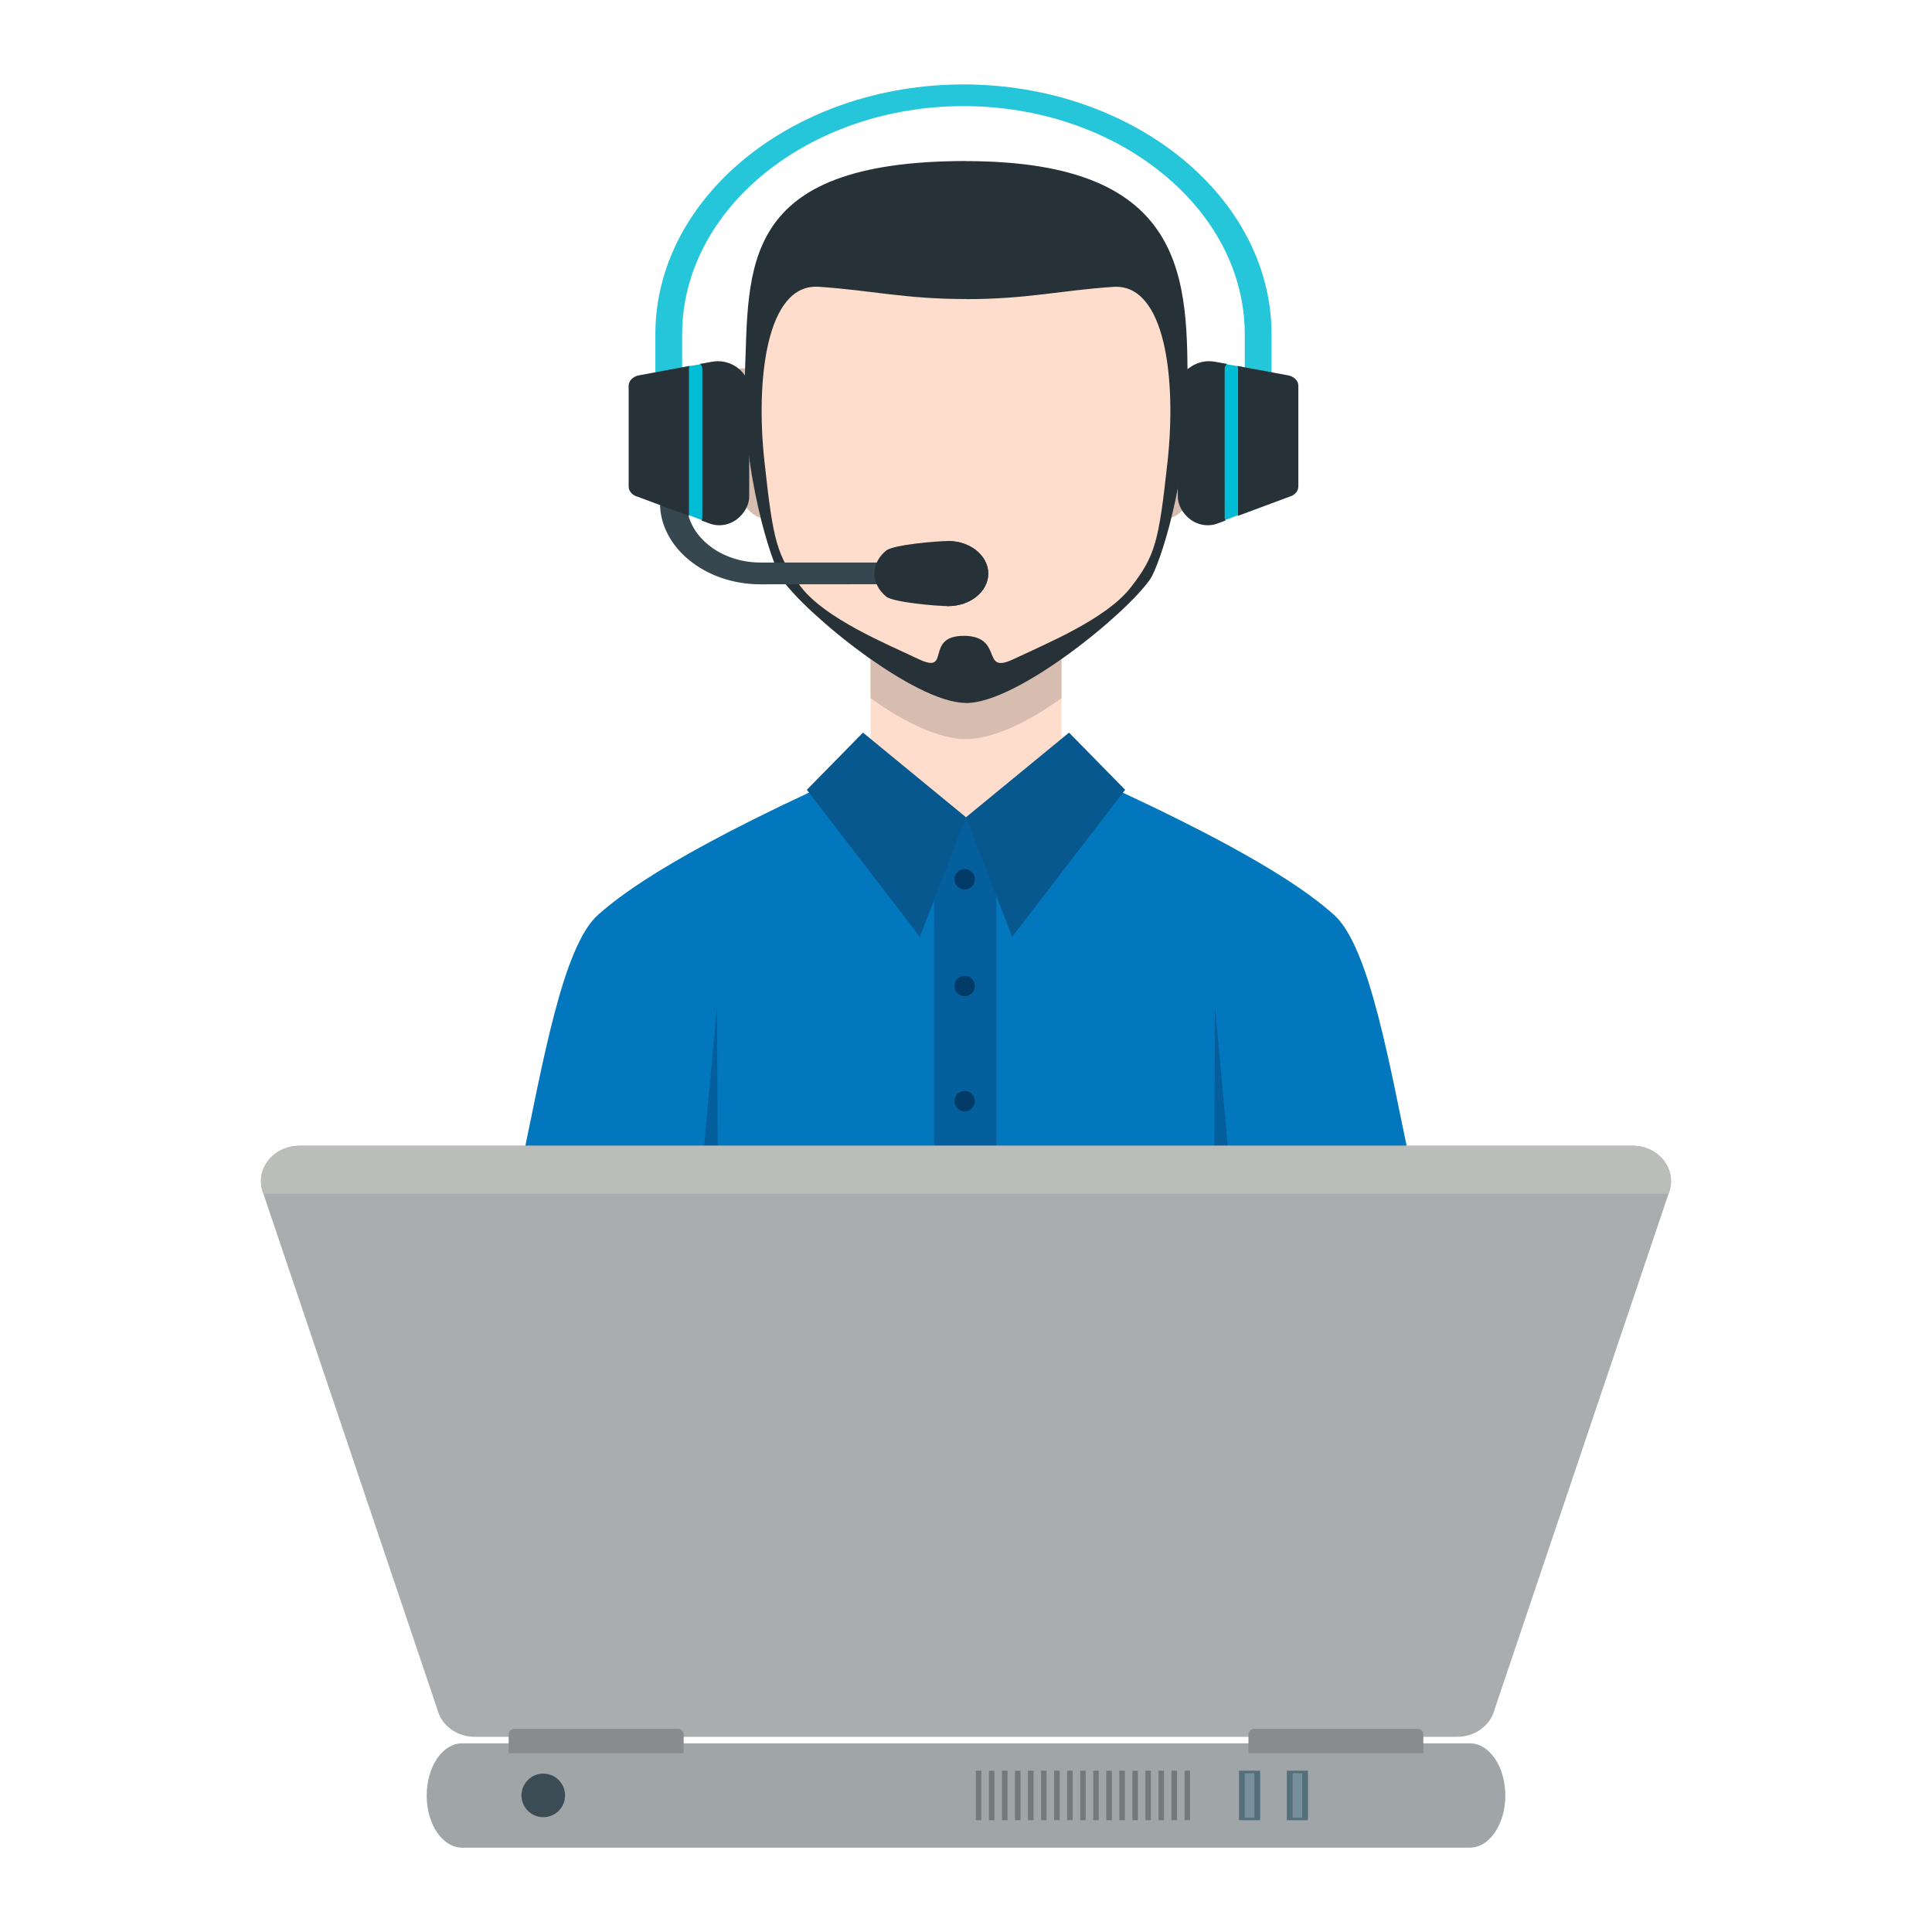 <svg xmlns="http://www.w3.org/2000/svg" xmlns:xlink="http://www.w3.org/1999/xlink" id="Capa_1" x="0px" y="0px" viewBox="0 0 2048 2048" style="enable-background:new 0 0 2048 2048;" xml:space="preserve"><style type="text/css">	.st0{fill-rule:evenodd;clip-rule:evenodd;fill:#0277BD;}	.st1{fill-rule:evenodd;clip-rule:evenodd;fill:#055F9C;}	.st2{fill-rule:evenodd;clip-rule:evenodd;fill:#D6BDB0;}	.st3{fill-rule:evenodd;clip-rule:evenodd;fill:#FFDDCC;}	.st4{fill-rule:evenodd;clip-rule:evenodd;fill:#263238;}	.st5{fill-rule:evenodd;clip-rule:evenodd;fill:#07588E;}	.st6{fill-rule:evenodd;clip-rule:evenodd;fill:#003A66;}	.st7{fill:#37474F;}	.st8{fill:#26C6DA;}	.st9{fill-rule:evenodd;clip-rule:evenodd;fill:#00BCD4;}	.st10{fill:#263238;}	.st11{fill:#272F34;}	.st12{fill:#AAADAE;}	.st13{fill:#BBBDBB;}	.st14{fill:#A0A5A7;}	.st15{fill:#546E7A;}	.st16{fill:#78909C;}	.st17{fill:#3B4C55;}	.st18{fill:#75797A;}	.st19{fill-rule:evenodd;clip-rule:evenodd;fill:#888C8E;}</style><g id="Layer_x0020_1">	<path class="st0" d="M929.8,807.6c-208.4,91.3-270.9,140.1-295.6,161.9c-38.1,33.7-59.1,159.3-81.6,265.9H1024h471.4  c-22.5-106.6-43.5-232.2-81.6-265.9c-24.7-21.9-84.9-69.3-293.3-160.7L929.8,807.6L929.8,807.6z"></path>	<rect x="990.1" y="866.4" class="st1" width="66.1" height="366.6"></rect>	<path class="st2" d="M781.3,391.8c16.6-8.2,37.7,20.1,47.1,63.2c9.4,43.1,3.7,84.7-12.9,92.9c-16.6,8.2-37.7-20.1-47.1-63.2  C758.9,441.7,764.7,400.1,781.3,391.8L781.3,391.8z"></path>	<path class="st2" d="M1265.9,391.8c-16.6-8.2-37.7,20.1-47.1,63.2c-9.4,43.1-3.7,84.7,12.9,92.9c16.6,8.2,37.7-20.1,47.1-63.2  C1288.2,441.7,1282.4,400.1,1265.9,391.8z"></path>	<path class="st3" d="M1125.2,585.4v231c-55.6,68.2-146.7,65.8-202.3,0v-231C922.8,460.7,1125.2,460.7,1125.2,585.4z"></path>	<path class="st2" d="M1125.2,585.4v154.6c-38.3,27.9-75.2,43.5-101.2,43.5c-26,0-62.9-15.6-101.2-43.5V585.4  C922.8,460.7,1125.2,460.7,1125.2,585.4L1125.2,585.4z"></path>	<path class="st3" d="M1024,170.8c-339.6,0-217.4,410.3-195.3,443c24.5,36,140.4,131.5,195.3,131.5c54.9,0,170.8-95.5,195.3-131.5  C1241.4,581.1,1363.6,170.8,1024,170.8L1024,170.8z"></path>	<path class="st4" d="M1027.5,674.3c35.2,4.1,13,40.4,46.7,24.5c35.3-16.7,98.5-42.7,124.5-76.2c26-33.5,29.7-48.3,39-133.8  c9.3-85.5-1.8-188.5-57.6-184.7c-55.7,3.7-91.1,13-156.1,13V170.8c237.3,0,235,127.1,234.8,245.5c-0.2,94.3-29.7,183-39.5,197.5  c-24.5,36-140.4,131.5-195.3,131.5L1027.5,674.3L1027.5,674.3z M1021.9,674L1021.9,674c2,0,3.8,0.1,5.6,0.3l-3.5,70.9  c-54.9,0-170.8-95.5-195.3-131.5c-10.5-15.4-43.2-115.1-39.1-216c4.6-112.7-8-227,234.4-227V317c-65,0-100.4-9.3-156.1-13  c-55.8-3.7-66.9,99.3-57.6,184.7c9.3,85.5,13,100.4,39,133.8c26,33.4,89.2,59.5,124.5,76.2C1009.1,715.5,979.2,674,1021.9,674  L1021.9,674z"></path>	<polygon class="st5" points="914.8,776.6 855.3,837.2 975.1,993.1 1024,866.3  "></polygon>	<polygon class="st5" points="1133.2,776.6 1192.7,837.2 1072.9,993.1 1024,866.3  "></polygon>	<path class="st1" d="M744.7,1235.4h16.2c-0.7-98-0.7-168.5-0.7-168.5S753,1140.2,744.7,1235.4L744.7,1235.4z"></path>	<path class="st1" d="M1303.3,1235.4h-16.2c0.7-98,0.7-168.5,0.7-168.5S1295,1140.2,1303.3,1235.4z"></path>	<circle class="st6" cx="1022.6" cy="1045.2" r="10.8"></circle>	<circle class="st6" cx="1022.6" cy="1167.3" r="10.8"></circle>	<circle class="st6" cx="1022.6" cy="932.1" r="10.8"></circle>	<path class="st7" d="M969.5,619.3c7.8,0,14.2-5.2,14.2-11.5s-6.4-11.5-14.2-11.5H806.2c-21.5,0-41-7.1-55.2-18.6  c-14.2-11.5-23-27.3-23-44.7l0,0c0-6.4-6.4-11.5-14.2-11.5c-7.8,0-14.2,5.2-14.2,11.5l0,0c0,23.8,12,45.4,31.3,61  c19.3,15.7,45.9,25.4,75.2,25.4L969.5,619.3L969.5,619.3z"></path>	<path class="st8" d="M694.7,403.4c0,6.4,6.4,11.5,14.2,11.5c7.8,0,14.2-5.2,14.2-11.5v-49c0-66.5,33.6-127,87.6-170.8  c54.1-43.8,128.6-71.1,210.6-71.1l0,0c82,0,156.6,27.2,210.6,71.1c54.1,43.8,87.6,104.3,87.6,170.8v49c0,6.4,6.4,11.5,14.2,11.5  c7.8,0,14.2-5.2,14.2-11.5v-49c0-72.9-36.7-139.1-95.9-187.1c-59.2-48-140.9-77.8-230.7-77.8l0,0c-89.8,0-171.5,29.8-230.7,77.8  c-59.2,48-95.9,114.2-95.9,187.1L694.7,403.4L694.7,403.4z"></path>	<path class="st9" d="M746.9,552.4l-20.3-7.7l-0.4-153.5c0-0.8,0.3-1.6,0.7-2.4l18.5-3.2c1.9,1.2,3,2.8,3,4.5L748,549.6  C748,550.6,747.6,551.5,746.9,552.4L746.9,552.4z"></path>	<path class="st10" d="M678.3,397.7l52.7-9.8c-0.5,0.9-0.7,1.9-0.7,2.9v156l-55.6-20.7l5.9-10.4l-5.9,10.5c-5.3-2-8.4-6.2-8.3-10.7  V409.1C666.3,403.3,671.5,398.6,678.3,397.7L678.3,397.7z M742,385.8l12.6-2.3c2.3-0.4,4.4-0.6,6.4-0.6c8.4,0,15.9,3,21.7,7.6  c5.1,4.1,8.8,9.6,10.5,15.4c0.6,2.3,1,4.6,1,6.8v113.7c0,4.5-1.4,9.2-3.8,13.5c-2.4,4.2-5.9,8.1-10,11.1c-5.1,3.6-11.3,5.8-18,5.8  c-3.4,0-6.9-0.6-10.4-1.9l-8.3-3.1c0.5-0.9,0.8-2,0.8-3.1V390.8C744.4,388.8,743.5,387,742,385.8L742,385.8z"></path>	<path class="st9" d="M1295.8,552.4l20.3-7.7l0.4-153.5c0-0.8-0.3-1.6-0.7-2.4l-18.5-3.2c-1.9,1.2-3,2.8-3,4.5l0.5,159.4  C1294.7,550.6,1295.1,551.5,1295.8,552.4L1295.8,552.4z"></path>	<path class="st10" d="M1364.4,397.7l-52.7-9.8c0.5,0.9,0.7,1.9,0.7,2.9v156l55.6-20.7l-5.9-10.4l5.9,10.5c5.3-2,8.4-6.2,8.3-10.7  V409.1C1376.4,403.3,1371.2,398.6,1364.4,397.7L1364.4,397.7z M1300.7,385.8l-12.6-2.3c-2.2-0.4-4.4-0.6-6.4-0.6  c-8.4,0-15.9,3-21.7,7.6c-5.1,4.1-8.8,9.6-10.5,15.4c-0.6,2.3-1,4.6-1,6.8v113.7c0,4.5,1.4,9.2,3.8,13.5c2.4,4.2,5.9,8.1,10,11.1  c5.1,3.6,11.3,5.8,18,5.8c3.4,0,6.9-0.6,10.4-1.9l8.3-3.1c-0.5-0.9-0.8-2-0.8-3.1V390.8C1298.3,388.8,1299.2,387,1300.7,385.8  L1300.7,385.8z"></path>	<path class="st11" d="M1005,573.5c11.8,0,22.4,3.9,30.1,10.1c7.7,6.3,12.5,14.9,12.5,24.4c0,9.5-4.8,18.2-12.5,24.4  c-7.7,6.3-18.4,10.1-30.1,10.1c-0.3,0-0.6,0-1,0v-69.1C1004.4,573.5,1004.7,573.5,1005,573.5L1005,573.5z"></path>	<path class="st10" d="M1005,573.5c11.8,0,22.4,3.9,30.1,10.1c7.7,6.3,12.5,14.9,12.5,24.4c0,9.5-4.8,18.2-12.5,24.4  c-7.7,6.3-18.4,10.1-30.1,10.1c-11.8,0-57.9-3.9-65.6-10.1c-7.7-6.3-12.5-14.9-12.5-24.4c0-9.5,4.8-18.2,12.5-24.4  C947.1,577.4,993.2,573.5,1005,573.5z"></path>	<path class="st12" d="M1544.8,1841.1H503.9c-17.6,0.3-34-10.1-39.5-26.4l38.8-11.2l-38.7,11.2l-185.2-549.1  c-1.7-4.2-2.7-8.7-2.7-13.4c0-20.8,18.2-37.6,40.6-37.6H1730c4.3-0.1,8.6,0.5,12.9,1.7c21.4,6.2,33.3,27.3,26.6,47.1l-0.1,0  l-185.2,549.1C1579.9,1828.9,1563.9,1841.1,1544.8,1841.1L1544.8,1841.1z"></path>	<path class="st13" d="M279.3,1265.5c-1.7-4.2-2.6-8.7-2.6-13.4c0-20.8,18.2-37.6,40.6-37.6H1730c4.3-0.1,8.6,0.5,12.9,1.7  c21.4,6.2,33.3,27.3,26.6,47.1l-0.1,0l-0.7,2.2L279.3,1265.5L279.3,1265.5z"></path>	<path class="st14" d="M489.9,1848c-20.8,0-37.6,24.7-37.6,55.3c0,30.5,16.8,55.3,37.6,55.3h1068.2c20.8,0,37.6-24.7,37.6-55.3  c0-30.5-16.8-55.3-37.6-55.3H489.9L489.9,1848z"></path>	<polygon class="st15" points="1313.4,1877 1335.8,1877 1335.8,1929.5 1313.4,1929.5  "></polygon>	<polygon class="st16" points="1319.5,1879.7 1329.7,1879.7 1329.7,1926.8 1319.5,1926.8  "></polygon>	<polygon class="st15" points="1364.1,1877 1386.5,1877 1386.5,1929.5 1364.1,1929.5  "></polygon>	<path class="st17" d="M575.9,1880.1c12.8,0,23.1,10.4,23.1,23.1c0,12.8-10.4,23.1-23.1,23.1c-12.8,0-23.1-10.4-23.1-23.1  C552.8,1890.5,563.2,1880.1,575.9,1880.1z"></path>	<polygon class="st16" points="1370.2,1879.7 1380.4,1879.7 1380.4,1926.8 1370.2,1926.8  "></polygon>	<polygon class="st18" points="1255.7,1877 1261.5,1877 1261.5,1929.5 1255.7,1929.5  "></polygon>	<polygon class="st18" points="1241.8,1877 1247.7,1877 1247.7,1929.5 1241.8,1929.5  "></polygon>	<polygon class="st18" points="1228,1877 1233.9,1877 1233.9,1929.5 1228,1929.5  "></polygon>	<polygon class="st18" points="1214.2,1877 1220,1877 1220,1929.5 1214.2,1929.5  "></polygon>	<polygon class="st18" points="1200.4,1877 1206.2,1877 1206.2,1929.5 1200.4,1929.5  "></polygon>	<polygon class="st18" points="1186.5,1877 1192.4,1877 1192.4,1929.5 1186.5,1929.5  "></polygon>	<polygon class="st18" points="1172.7,1877 1178.6,1877 1178.6,1929.5 1172.7,1929.5  "></polygon>	<polygon class="st18" points="1158.9,1877 1164.7,1877 1164.7,1929.5 1158.9,1929.5  "></polygon>	<polygon class="st18" points="1145.1,1877 1150.9,1877 1150.9,1929.5 1145.1,1929.5  "></polygon>	<polygon class="st18" points="1131.2,1877 1137.1,1877 1137.1,1929.5 1131.2,1929.5  "></polygon>	<polygon class="st18" points="1117.4,1877 1123.3,1877 1123.3,1929.5 1117.4,1929.5  "></polygon>	<polygon class="st18" points="1103.6,1877 1109.4,1877 1109.4,1929.5 1103.6,1929.5  "></polygon>	<polygon class="st18" points="1089.7,1877 1095.6,1877 1095.6,1929.5 1089.7,1929.5  "></polygon>	<polygon class="st18" points="1075.9,1877 1081.8,1877 1081.8,1929.5 1075.9,1929.5  "></polygon>	<polygon class="st18" points="1062.1,1877 1068,1877 1068,1929.5 1062.1,1929.5  "></polygon>	<polygon class="st18" points="1048.3,1877 1054.1,1877 1054.1,1929.5 1048.3,1929.5  "></polygon>	<polygon class="st18" points="1034.4,1877 1040.3,1877 1040.3,1929.5 1034.4,1929.5  "></polygon>	<path class="st19" d="M545.3,1832.6h173.3c3.3,0,6.1,2.7,6.1,6.1v19.8H539.2v-19.8C539.2,1835.3,542,1832.6,545.3,1832.6  L545.3,1832.6z"></path>	<path class="st19" d="M1329.4,1832.6h173.3c3.3,0,6.1,2.7,6.1,6.1v19.8h-185.4v-19.8C1323.4,1835.3,1326.1,1832.6,1329.4,1832.6  L1329.4,1832.6z"></path></g></svg>